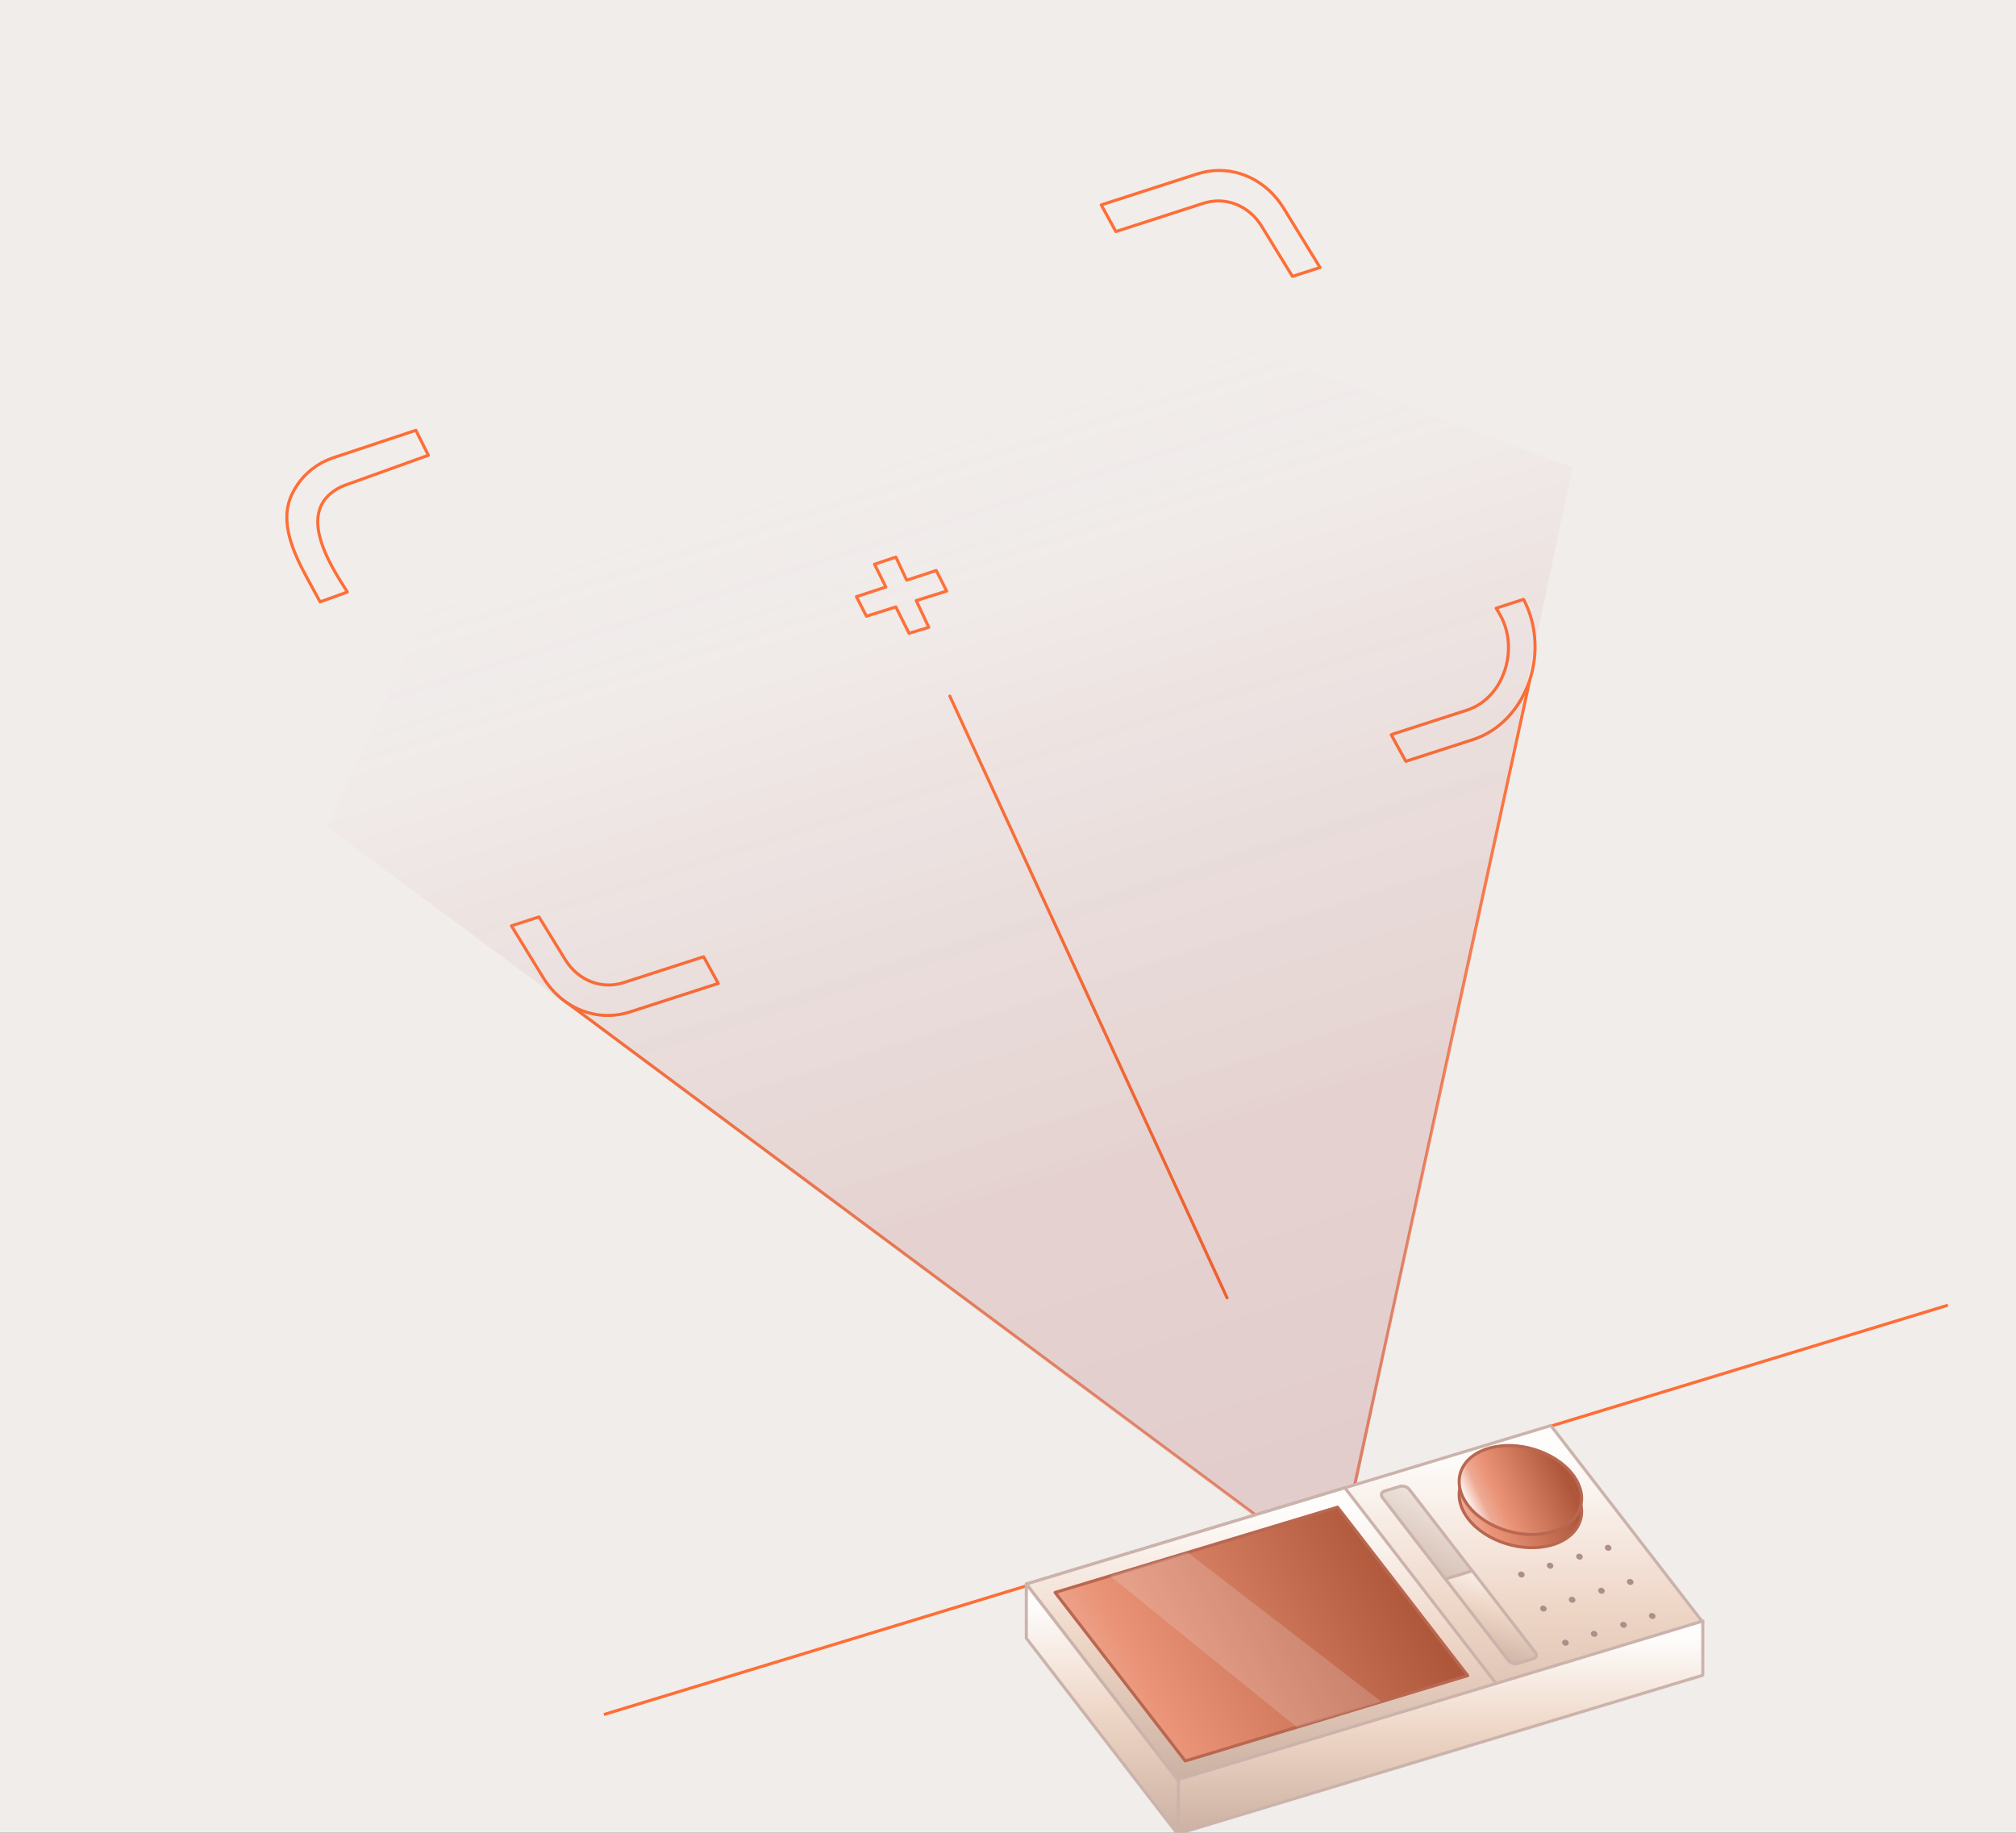 <svg width="330" height="300" viewBox="0 0 330 300" fill="none" xmlns="http://www.w3.org/2000/svg">
<rect x="0" y="0" width="330" height="300" fill="#333333" stroke="none"/>
<g clip-path="url(#clip0_3244_3218)">
<rect width="330" height="300" fill="#F1EDEB"/>
<path d="M98.849 280.644L318.849 213.644" stroke="#FE6E36" stroke-width="0.5"/>
<path d="M140.188 97.666L141.824 100.864L146.643 99.35L148.805 103.664L152.035 102.682L149.98 98.31L154.961 96.749L153.254 93.381L148.418 94.969L146.645 91.188L143.152 92.364L145.011 96.089L140.188 97.666Z" fill="#F1EDEB" stroke="#FE6E36" stroke-width="0.5" stroke-linecap="round" stroke-linejoin="round"/>
<path d="M220.579 248.426L250.408 111.309" stroke="url(#paint0_linear_3244_3218)" stroke-width="0.5" stroke-linecap="round" stroke-linejoin="round"/>
<path d="M200.862 212.442L155.477 113.94" stroke="#FE6E36" stroke-width="0.5" stroke-linecap="round" stroke-linejoin="round"/>
<path d="M210.225 251.483L91.83 163.39" stroke="url(#paint1_linear_3244_3218)" stroke-width="0.5" stroke-linecap="round" stroke-linejoin="round"/>
<path d="M230.112 124.617L241.159 121.045C245.401 119.671 248.853 116.034 250.407 111.301C251.857 106.873 251.474 102.014 249.391 98.106L244.901 99.556L245.343 100.281C247.028 103.026 247.39 106.461 246.331 109.691C245.272 112.921 243.004 115.317 240.106 116.249L227.982 120.167C227.895 120.196 227.816 120.239 227.737 120.275L230.111 124.609L230.112 124.617Z" fill="#F1EDEB" stroke="#FE6E36" stroke-width="0.5" stroke-linecap="round" stroke-linejoin="round"/>
<path d="M115.18 156.609L102.065 160.844C98.459 162.01 94.617 160.49 92.515 157.064L88.231 150.089L83.715 151.544L88.921 160.024C92.049 165.113 97.75 167.367 103.117 165.64L117.571 160.972L115.18 156.609Z" fill="#F1EDEB" stroke="#FE6E36" stroke-width="0.5" stroke-linecap="round" stroke-linejoin="round"/>
<path d="M182.654 37.902L196.987 33.276C200.601 32.108 204.435 33.629 206.537 37.056L211.56 45.242L216.077 43.788L210.132 34.095C207.364 29.594 202.582 27.301 197.795 28.037C197.171 28.133 196.551 28.283 195.935 28.48L180.264 33.539L182.654 37.902Z" fill="#F1EDEB" stroke="#FE6E36" stroke-width="0.5" stroke-linecap="round" stroke-linejoin="round"/>
<path d="M70.121 74.522L56.508 79.412C55.597 79.74 54.785 80.215 54.088 80.805C49.868 84.385 52.923 90.649 55.9 95.38L56.861 96.907L52.399 98.519L50.313 94.693C47.925 90.314 45.705 85.317 47.77 80.939C48.792 78.775 50.441 76.977 52.581 75.79C53.132 75.485 53.713 75.225 54.32 75.004L68.077 70.433L70.121 74.522Z" fill="#F1EDEB" stroke="#FE6E36" stroke-width="0.5" stroke-linecap="round" stroke-linejoin="round"/>
<path style="mix-blend-mode:hard-light" opacity="0.33" d="M53.638 135.415L105.586 20.41L257.43 76.506L220.93 248.311C211.928 251.156 215.493 250.294 210.705 251.884L53.638 135.415Z" fill="url(#paint2_linear_3244_3218)"/>
<path d="M278.733 265.544L192.876 291.479L167.998 259.282L253.856 233.346L278.733 265.544Z" fill="url(#paint3_linear_3244_3218)" stroke="#CBB3AB" stroke-width="0.5" stroke-linecap="round" stroke-linejoin="round"/>
<path d="M245.015 275.73L192.876 291.479L167.998 259.282L220.137 243.533L245.015 275.73Z" fill="url(#paint4_linear_3244_3218)" stroke="#CBB3AB" stroke-width="0.5" stroke-linecap="round" stroke-linejoin="round"/>
<path d="M240.248 274.274L194.012 288.241L172.706 260.666L218.942 246.699L240.248 274.274Z" fill="url(#paint5_linear_3244_3218)" stroke="#B96750" stroke-width="0.5" stroke-linecap="round" stroke-linejoin="round"/>
<path d="M257.401 243.474C260.307 247.235 258.845 251.433 254.13 252.857C249.422 254.28 243.252 252.387 240.346 248.626C237.441 244.864 238.903 240.666 243.618 239.242C248.325 237.819 254.496 239.713 257.401 243.474Z" fill="url(#paint6_linear_3244_3218)" stroke="#B96750" stroke-width="0.5" stroke-linecap="round" stroke-linejoin="round"/>
<path d="M257.401 241.316C260.307 245.077 258.844 249.275 254.13 250.699C249.422 252.122 243.251 250.229 240.346 246.468C237.44 242.707 238.903 238.508 243.617 237.085C248.325 235.661 254.495 237.555 257.401 241.316Z" fill="url(#paint7_linear_3244_3218)" stroke="#B96750" stroke-width="0.5" stroke-linecap="round" stroke-linejoin="round"/>
<path d="M241.051 257.199L236.644 258.531L226.288 245.126C225.955 244.695 226.125 244.218 226.66 244.055L229.122 243.311C229.657 243.147 230.362 243.363 230.689 243.794L241.045 257.199H241.051Z" fill="url(#paint8_linear_3244_3218)" stroke="#CBB3AB" stroke-width="0.5" stroke-linecap="round" stroke-linejoin="round"/>
<path d="M250.93 271.538L248.469 272.282C247.933 272.446 247.228 272.23 246.902 271.799L236.598 258.459L241.006 257.127L251.309 270.467C251.642 270.898 251.472 271.375 250.937 271.538H250.93Z" fill="url(#paint9_linear_3244_3218)" stroke="#CBB3AB" stroke-width="0.5" stroke-linecap="round" stroke-linejoin="round"/>
<path d="M256.5 268.811C256.584 268.938 256.533 269.073 256.392 269.122C256.251 269.17 256.073 269.099 255.99 268.966C255.907 268.833 255.957 268.704 256.098 268.656C256.239 268.608 256.417 268.678 256.5 268.811Z" fill="#F1EDEB" stroke="#AD8F8A" stroke-width="0.5" stroke-linecap="round" stroke-linejoin="round"/>
<path d="M261.203 267.366C261.287 267.492 261.236 267.628 261.095 267.676C260.955 267.724 260.776 267.654 260.693 267.521C260.61 267.388 260.66 267.258 260.801 267.21C260.942 267.162 261.12 267.233 261.203 267.366Z" fill="#F1EDEB" stroke="#AD8F8A" stroke-width="0.5" stroke-linecap="round" stroke-linejoin="round"/>
<path d="M266.006 265.883C266.089 266.01 266.039 266.146 265.898 266.194C265.757 266.242 265.579 266.172 265.496 266.039C265.412 265.906 265.463 265.776 265.604 265.728C265.744 265.68 265.923 265.75 266.006 265.883Z" fill="#F1EDEB" stroke="#AD8F8A" stroke-width="0.5" stroke-linecap="round" stroke-linejoin="round"/>
<path d="M270.709 264.438C270.793 264.564 270.742 264.7 270.601 264.748C270.46 264.796 270.282 264.726 270.199 264.593C270.116 264.46 270.166 264.331 270.307 264.282C270.448 264.234 270.626 264.305 270.709 264.438Z" fill="#F1EDEB" stroke="#AD8F8A" stroke-width="0.5" stroke-linecap="round" stroke-linejoin="round"/>
<path d="M252.894 263.227C252.978 263.353 252.927 263.489 252.786 263.537C252.645 263.586 252.467 263.515 252.384 263.382C252.301 263.249 252.351 263.12 252.492 263.072C252.633 263.023 252.811 263.094 252.894 263.227Z" fill="#F1EDEB" stroke="#AD8F8A" stroke-width="0.5" stroke-linecap="round" stroke-linejoin="round"/>
<path d="M257.597 261.781C257.681 261.907 257.63 262.043 257.489 262.091C257.349 262.14 257.17 262.069 257.087 261.936C257.004 261.803 257.054 261.674 257.195 261.626C257.336 261.577 257.514 261.648 257.597 261.781Z" fill="#F1EDEB" stroke="#AD8F8A" stroke-width="0.5" stroke-linecap="round" stroke-linejoin="round"/>
<path d="M262.4 260.306C262.483 260.432 262.433 260.568 262.292 260.616C262.151 260.664 261.973 260.594 261.89 260.461C261.806 260.328 261.857 260.199 261.998 260.15C262.138 260.102 262.317 260.173 262.4 260.306Z" fill="#F1EDEB" stroke="#AD8F8A" stroke-width="0.5" stroke-linecap="round" stroke-linejoin="round"/>
<path d="M267.103 258.86C267.187 258.987 267.136 259.122 266.995 259.171C266.854 259.219 266.676 259.148 266.593 259.015C266.51 258.882 266.56 258.753 266.701 258.705C266.842 258.657 267.02 258.727 267.103 258.86Z" fill="#F1EDEB" stroke="#AD8F8A" stroke-width="0.5" stroke-linecap="round" stroke-linejoin="round"/>
<path d="M249.288 257.649C249.372 257.776 249.321 257.911 249.18 257.96C249.04 258.008 248.861 257.937 248.778 257.804C248.695 257.671 248.745 257.542 248.886 257.494C249.027 257.446 249.205 257.516 249.288 257.649Z" fill="#F1EDEB" stroke="#AD8F8A" stroke-width="0.5" stroke-linecap="round" stroke-linejoin="round"/>
<path d="M253.991 256.203C254.075 256.33 254.024 256.466 253.884 256.514C253.743 256.562 253.564 256.492 253.481 256.358C253.398 256.225 253.448 256.096 253.589 256.048C253.73 256 253.908 256.07 253.991 256.203Z" fill="#F1EDEB" stroke="#AD8F8A" stroke-width="0.5" stroke-linecap="round" stroke-linejoin="round"/>
<path d="M258.794 254.722C258.878 254.848 258.827 254.984 258.686 255.032C258.545 255.08 258.367 255.01 258.284 254.877C258.201 254.744 258.251 254.615 258.392 254.566C258.532 254.518 258.711 254.589 258.794 254.722Z" fill="#F1EDEB" stroke="#AD8F8A" stroke-width="0.5" stroke-linecap="round" stroke-linejoin="round"/>
<path d="M263.497 253.276C263.581 253.403 263.53 253.538 263.389 253.587C263.249 253.635 263.07 253.564 262.987 253.431C262.904 253.298 262.954 253.169 263.095 253.121C263.236 253.073 263.414 253.143 263.497 253.276Z" fill="#F1EDEB" stroke="#AD8F8A" stroke-width="0.5" stroke-linecap="round" stroke-linejoin="round"/>
<path d="M278.733 265.341V274.215L192.876 300.144V291.277L278.733 265.341Z" fill="url(#paint10_linear_3244_3218)" stroke="#CBB3AB" stroke-width="0.5" stroke-linecap="round" stroke-linejoin="round"/>
<path d="M167.998 268.149V259.282L192.876 291.479V300.346L167.998 268.149Z" fill="url(#paint11_linear_3244_3218)" stroke="#CBB3AB" stroke-width="0.5" stroke-linecap="round" stroke-linejoin="round"/>
<path d="M226.118 278.544L194.397 254.11L181.691 257.95L212.282 282.723L226.118 278.544Z" fill="#F1EDEB" fill-opacity="0.2"/>
</g>
<defs>
<linearGradient id="paint0_linear_3244_3218" x1="241.239" y1="245.429" x2="221.317" y2="115.779" gradientUnits="userSpaceOnUse">
<stop offset="0.25" stop-color="#EA9377"/>
<stop offset="1" stop-color="#FE6E36"/>
</linearGradient>
<linearGradient id="paint1_linear_3244_3218" x1="155.826" y1="260.601" x2="139.757" y2="156.025" gradientUnits="userSpaceOnUse">
<stop offset="0.25" stop-color="#EA9377"/>
<stop offset="1" stop-color="#FE6E36"/>
</linearGradient>
<linearGradient id="paint2_linear_3244_3218" x1="221.673" y1="276.897" x2="147.431" y2="42.88" gradientUnits="userSpaceOnUse">
<stop offset="0.16" stop-color="#7F0000" stop-opacity="0.4"/>
<stop offset="0.38" stop-color="#881212" stop-opacity="0.37"/>
<stop offset="0.58" stop-color="#A44A4A" stop-opacity="0.28"/>
<stop offset="0.77" stop-color="#D3A7A7" stop-opacity="0.14"/>
<stop offset="0.9" stop-color="#FFFEFD" stop-opacity="0"/>
</linearGradient>
<linearGradient id="paint3_linear_3244_3218" x1="223.366" y1="233.346" x2="223.366" y2="291.479" gradientUnits="userSpaceOnUse">
<stop offset="0.074" stop-color="#FEFDFC"/>
<stop offset="0.504" stop-color="#EFD7C8"/>
<stop offset="1" stop-color="#CCB1A2"/>
</linearGradient>
<linearGradient id="paint4_linear_3244_3218" x1="206.506" y1="243.533" x2="206.506" y2="291.479" gradientUnits="userSpaceOnUse">
<stop offset="0.074" stop-color="#FEFDFC"/>
<stop offset="0.504" stop-color="#EFD7C8"/>
<stop offset="1" stop-color="#CCB1A2"/>
</linearGradient>
<linearGradient id="paint5_linear_3244_3218" x1="189.439" y1="301.759" x2="255.277" y2="265.611" gradientUnits="userSpaceOnUse">
<stop offset="0.025" stop-color="#EEAA94"/>
<stop offset="0.15" stop-color="#EA9377"/>
<stop offset="0.745" stop-color="#AE573B"/>
</linearGradient>
<linearGradient id="paint6_linear_3244_3218" x1="243.818" y1="258.069" x2="264.727" y2="248.35" gradientUnits="userSpaceOnUse">
<stop offset="0.025" stop-color="#EEAA94"/>
<stop offset="0.15" stop-color="#EA9377"/>
<stop offset="0.745" stop-color="#AE573B"/>
</linearGradient>
<linearGradient id="paint7_linear_3244_3218" x1="243.817" y1="255.911" x2="264.727" y2="246.193" gradientUnits="userSpaceOnUse">
<stop offset="0.024" stop-color="white"/>
<stop offset="0.144" stop-color="#EEAA94"/>
<stop offset="0.254" stop-color="#EA9377"/>
<stop offset="0.745" stop-color="#AE573B"/>
</linearGradient>
<linearGradient id="paint8_linear_3244_3218" x1="246.086" y1="240.202" x2="230.088" y2="268.606" gradientUnits="userSpaceOnUse">
<stop offset="0.074" stop-color="#FEFDFC"/>
<stop offset="0.786" stop-color="#CCB1A2"/>
<stop offset="1" stop-color="#EFD7C8"/>
</linearGradient>
<linearGradient id="paint9_linear_3244_3218" x1="249.35" y1="255.547" x2="244.039" y2="272.337" gradientUnits="userSpaceOnUse">
<stop offset="0.074" stop-color="#FEFDFC"/>
<stop offset="0.504" stop-color="#EFD7C8"/>
<stop offset="1" stop-color="#CCB1A2"/>
</linearGradient>
<linearGradient id="paint10_linear_3244_3218" x1="235.805" y1="265.341" x2="235.805" y2="300.144" gradientUnits="userSpaceOnUse">
<stop offset="0.074" stop-color="#FEFDFC"/>
<stop offset="0.504" stop-color="#EFD7C8"/>
<stop offset="1" stop-color="#CCB1A2"/>
</linearGradient>
<linearGradient id="paint11_linear_3244_3218" x1="180.437" y1="259.282" x2="180.437" y2="300.346" gradientUnits="userSpaceOnUse">
<stop offset="0.074" stop-color="#FEFDFC"/>
<stop offset="0.504" stop-color="#EFD7C8"/>
<stop offset="1" stop-color="#CCB1A2"/>
</linearGradient>
<clipPath id="clip0_3244_3218">
<rect width="330" height="300" fill="white"/>
</clipPath>
</defs>
</svg>
